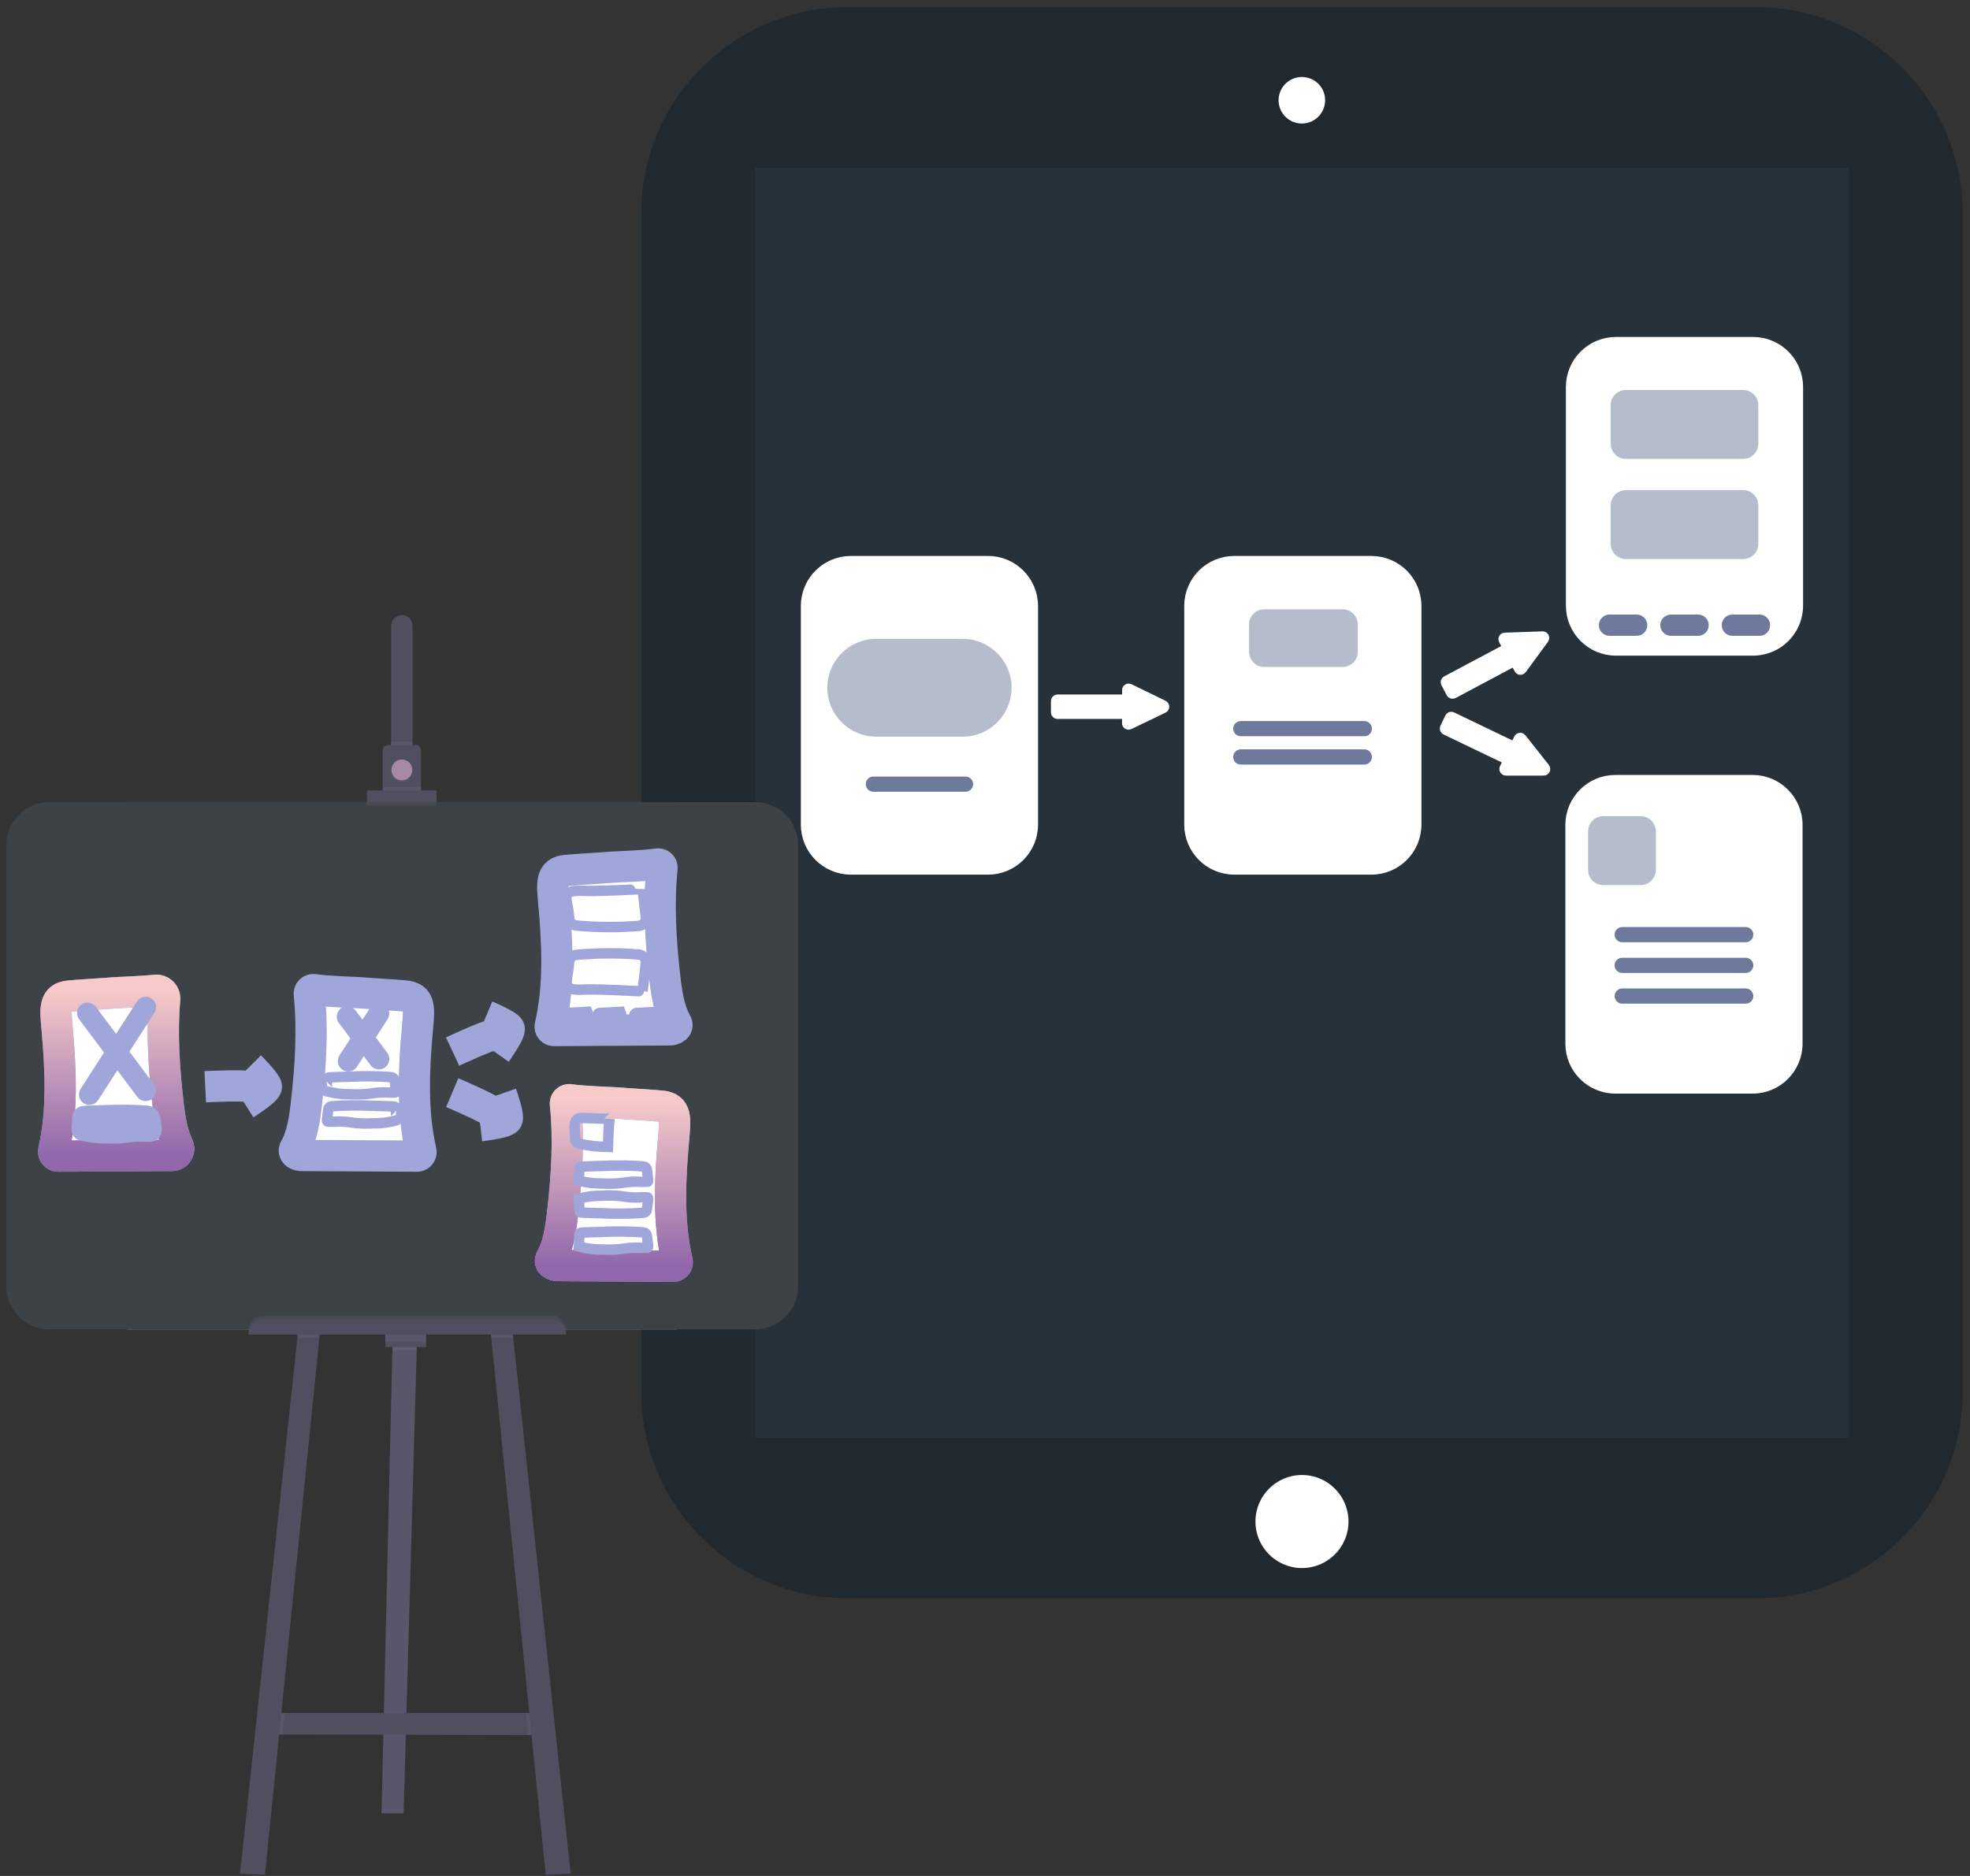 <svg width="189" height="180" viewBox="0 0 189 180" fill="none" xmlns="http://www.w3.org/2000/svg">
<rect x="0" y="0" width="189" height="180" fill="#333333" stroke="none"/>
<g clip-path="url(#clip0_3151_6023)">
<path d="M168.498 0.691H81.323C70.387 0.691 61.523 9.556 61.523 20.491V133.557C61.523 144.493 70.387 153.357 81.323 153.357H168.498C179.433 153.357 188.298 144.493 188.298 133.557V20.491C188.298 9.556 179.433 0.691 168.498 0.691Z" fill="#20292F"/>
<path opacity="0.1" d="M177.361 16.092H72.459V137.956H177.361V16.092Z" fill="#6D7A9B"/>
<path d="M124.91 150.456C127.376 150.456 129.374 148.457 129.374 145.992C129.374 143.526 127.376 141.527 124.91 141.527C122.445 141.527 120.446 143.526 120.446 145.992C120.446 148.457 122.445 150.456 124.91 150.456Z" fill="white"/>
<path d="M124.91 11.729C123.745 11.729 122.801 10.785 122.801 9.621C122.801 8.456 123.745 7.512 124.91 7.512C126.075 7.512 127.019 8.456 127.019 9.621C127.016 10.784 126.074 11.727 124.91 11.729Z" fill="white"/>
<path d="M124.91 7.635C126.007 7.635 126.896 8.524 126.896 9.621C126.896 10.717 126.007 11.606 124.91 11.606C123.813 11.606 122.925 10.717 122.925 9.621C122.926 8.525 123.814 7.637 124.91 7.635ZM124.91 7.389C124.006 7.384 123.188 7.924 122.839 8.758C122.49 9.592 122.678 10.554 123.315 11.195C123.952 11.836 124.913 12.029 125.749 11.684C126.585 11.339 127.13 10.525 127.13 9.621C127.133 9.03 126.901 8.462 126.484 8.043C126.067 7.624 125.501 7.389 124.91 7.389Z" fill="white"/>
<path d="M94.788 53.844H81.632C79.257 53.844 77.332 55.769 77.332 58.144V79.121C77.332 81.496 79.257 83.421 81.632 83.421H94.788C97.163 83.421 99.088 81.496 99.088 79.121V58.144C99.088 55.769 97.163 53.844 94.788 53.844Z" fill="white" stroke="white"/>
<path opacity="0.5" d="M92.357 61.297H84.064C81.473 61.297 79.372 63.398 79.372 65.989C79.372 68.581 81.473 70.682 84.064 70.682H92.357C94.948 70.682 97.049 68.581 97.049 65.989C97.049 63.398 94.948 61.297 92.357 61.297Z" fill="#6D7A9B"/>
<path d="M92.63 74.51H83.79C83.388 74.51 83.061 74.836 83.061 75.239C83.061 75.641 83.388 75.967 83.79 75.967H92.63C93.033 75.967 93.359 75.641 93.359 75.239C93.359 74.836 93.033 74.51 92.63 74.51Z" fill="#6D7A9B"/>
<path d="M131.571 53.844H118.414C116.039 53.844 114.114 55.769 114.114 58.144V79.121C114.114 81.496 116.039 83.421 118.414 83.421H131.571C133.946 83.421 135.871 81.496 135.871 79.121V58.144C135.871 55.769 133.946 53.844 131.571 53.844Z" fill="white" stroke="white"/>
<path opacity="0.5" d="M128.802 58.463H121.296C120.49 58.463 119.836 59.117 119.836 59.923V62.538C119.836 63.344 120.49 63.998 121.296 63.998H128.802C129.608 63.998 130.262 63.344 130.262 62.538V59.923C130.262 59.117 129.608 58.463 128.802 58.463Z" fill="#6D7A9B"/>
<path d="M130.892 69.186H119.041C118.638 69.186 118.312 69.512 118.312 69.914C118.312 70.317 118.638 70.643 119.041 70.643H130.892C131.295 70.643 131.621 70.317 131.621 69.914C131.621 69.512 131.295 69.186 130.892 69.186Z" fill="#6D7A9B"/>
<path d="M130.892 71.902H119.041C118.638 71.902 118.312 72.229 118.312 72.631C118.312 73.034 118.638 73.36 119.041 73.36H130.892C131.295 73.36 131.621 73.034 131.621 72.631C131.621 72.229 131.295 71.902 130.892 71.902Z" fill="#6D7A9B"/>
<path d="M168.187 32.832H155.031C152.656 32.832 150.731 34.757 150.731 37.132V58.11C150.731 60.484 152.656 62.41 155.031 62.41H168.187C170.562 62.41 172.487 60.484 172.487 58.11V37.132C172.487 34.757 170.562 32.832 168.187 32.832Z" fill="white" stroke="white"/>
<path opacity="0.5" d="M167.232 37.422H155.987C155.181 37.422 154.527 38.075 154.527 38.882V42.572C154.527 43.378 155.181 44.032 155.987 44.032H167.232C168.038 44.032 168.692 43.378 168.692 42.572V38.882C168.692 38.075 168.038 37.422 167.232 37.422Z" fill="#6D7A9B"/>
<path opacity="0.5" d="M167.232 47.029H155.987C155.181 47.029 154.527 47.683 154.527 48.489V52.179C154.527 52.986 155.181 53.639 155.987 53.639H167.232C168.038 53.639 168.692 52.986 168.692 52.179V48.489C168.692 47.683 168.038 47.029 167.232 47.029Z" fill="#6D7A9B"/>
<path d="M157.022 58.967H154.415C153.852 58.967 153.395 59.423 153.395 59.987C153.395 60.55 153.852 61.007 154.415 61.007H157.022C157.585 61.007 158.042 60.55 158.042 59.987C158.042 59.423 157.585 58.967 157.022 58.967Z" fill="#6D7A9B"/>
<path d="M162.914 58.967H160.307C159.744 58.967 159.287 59.423 159.287 59.987C159.287 60.55 159.744 61.007 160.307 61.007H162.914C163.477 61.007 163.934 60.55 163.934 59.987C163.934 59.423 163.477 58.967 162.914 58.967Z" fill="#6D7A9B"/>
<path d="M168.807 58.967H166.2C165.636 58.967 165.18 59.423 165.18 59.987C165.18 60.55 165.636 61.007 166.2 61.007H168.807C169.37 61.007 169.826 60.55 169.826 59.987C169.826 59.423 169.37 58.967 168.807 58.967Z" fill="#6D7A9B"/>
<path d="M168.136 74.856H154.979C152.604 74.856 150.679 76.781 150.679 79.156V100.133C150.679 102.508 152.604 104.433 154.979 104.433H168.136C170.511 104.433 172.436 102.508 172.436 100.133V79.156C172.436 76.781 170.511 74.856 168.136 74.856Z" fill="white" stroke="white"/>
<path opacity="0.5" d="M157.4 78.314H153.819C153.013 78.314 152.359 78.968 152.359 79.775V83.465C152.359 84.271 153.013 84.925 153.819 84.925H157.4C158.207 84.925 158.86 84.271 158.86 83.465V79.775C158.86 78.968 158.207 78.314 157.4 78.314Z" fill="#6D7A9B"/>
<path d="M167.484 88.949H155.633C155.231 88.949 154.904 89.275 154.904 89.678C154.904 90.081 155.231 90.407 155.633 90.407H167.484C167.887 90.407 168.213 90.081 168.213 89.678C168.213 89.275 167.887 88.949 167.484 88.949Z" fill="#6D7A9B"/>
<path d="M167.484 91.897H155.633C155.231 91.897 154.904 92.223 154.904 92.625C154.904 93.028 155.231 93.354 155.633 93.354H167.484C167.887 93.354 168.213 93.028 168.213 92.625C168.213 92.223 167.887 91.897 167.484 91.897Z" fill="#6D7A9B"/>
<path d="M167.484 94.844H155.633C155.231 94.844 154.904 95.17 154.904 95.573C154.904 95.975 155.231 96.301 155.633 96.301H167.484C167.887 96.301 168.213 95.975 168.213 95.573C168.213 95.17 167.887 94.844 167.484 94.844Z" fill="#6D7A9B"/>
<path d="M111.606 67.928L111.273 68.088L108.575 69.386L108.328 69.501C108.295 69.517 108.257 69.518 108.222 69.505C108.188 69.491 108.161 69.464 108.148 69.43C108.145 69.414 108.145 69.397 108.148 69.381V68.614C108.148 68.541 108.089 68.483 108.017 68.483H101.459C101.386 68.483 101.327 68.425 101.326 68.352V67.269C101.327 67.197 101.386 67.139 101.459 67.139H108.025C108.097 67.137 108.155 67.078 108.155 67.005V66.221C108.153 66.205 108.153 66.188 108.155 66.172C108.169 66.138 108.196 66.112 108.231 66.099C108.265 66.086 108.302 66.087 108.335 66.103L108.582 66.219L111.273 67.528L111.606 67.691C111.652 67.713 111.681 67.759 111.681 67.809C111.681 67.86 111.652 67.906 111.606 67.928Z" fill="white" stroke="white"/>
<path d="M148.117 61.276L147.9 61.574L146.134 63.982L145.978 64.196C145.956 64.225 145.923 64.244 145.887 64.248C145.851 64.252 145.814 64.241 145.786 64.218C145.773 64.207 145.763 64.194 145.756 64.179L145.396 63.503C145.361 63.439 145.282 63.414 145.216 63.446L139.42 66.532C139.389 66.549 139.353 66.552 139.32 66.542C139.287 66.532 139.259 66.509 139.242 66.478L138.734 65.518C138.718 65.487 138.714 65.451 138.724 65.418C138.735 65.385 138.758 65.357 138.789 65.341L144.585 62.26C144.616 62.244 144.639 62.216 144.649 62.183C144.659 62.149 144.656 62.113 144.639 62.083L144.272 61.389C144.262 61.376 144.257 61.359 144.257 61.343C144.252 61.306 144.263 61.269 144.287 61.241C144.311 61.214 144.346 61.197 144.382 61.197H144.646L147.636 61.089L148.006 61.076C148.053 61.076 148.097 61.102 148.12 61.143C148.143 61.185 148.142 61.236 148.117 61.276Z" fill="white" stroke="white"/>
<path d="M148.097 73.919H147.729H144.743H144.479C144.442 73.919 144.407 73.904 144.383 73.878C144.358 73.851 144.345 73.815 144.348 73.779C144.349 73.762 144.353 73.746 144.36 73.732L144.691 73.039C144.706 73.007 144.708 72.971 144.696 72.938C144.685 72.906 144.661 72.879 144.629 72.864L138.71 70.022C138.644 69.99 138.616 69.911 138.648 69.845L139.117 68.871C139.131 68.839 139.158 68.814 139.191 68.802C139.224 68.791 139.26 68.793 139.292 68.809L145.211 71.653C145.277 71.683 145.356 71.656 145.389 71.591L145.729 70.883C145.748 70.842 145.787 70.813 145.832 70.808C145.877 70.803 145.921 70.822 145.949 70.859L146.114 71.063L147.971 73.411L148.201 73.702C148.235 73.742 148.243 73.798 148.22 73.845C148.198 73.892 148.149 73.922 148.097 73.919Z" fill="white" stroke="white"/>
<path d="M39.998 128.857L39.978 129.58L38.72 173.993H36.604L37.642 129.58L37.662 128.746L39.998 128.857Z" fill="#504F60"/>
<path opacity="0.1" d="M39.998 128.857L39.978 129.58L38.72 173.993H36.604L37.642 129.58L37.662 128.746L39.998 128.857Z" fill="#A49BC3"/>
<path d="M52.243 166.481L50.66 166.477L27.118 166.427L25.865 166.425L26.531 164.365H52.076L52.243 166.481Z" fill="#504F60"/>
<path opacity="0.1" d="M39.998 128.857L39.978 129.58H37.642L37.662 128.746L39.998 128.857Z" fill="#A49BC3"/>
<path d="M40.89 127.773H36.966V129.248H40.89V127.773Z" fill="#504F60"/>
<path opacity="0.1" d="M27.327 164.365L27.118 166.427L25.865 166.425L26.531 164.365H27.327Z" fill="#A49BC3"/>
<path d="M30.706 127.746L30.64 128.385L25.418 179.892L23.026 179.781L28.529 128.385L28.59 127.8L30.706 127.746Z" fill="#504F60"/>
<path opacity="0.1" d="M52.243 166.481L50.66 166.477L50.445 164.365H52.076L52.243 166.481Z" fill="#A49BC3"/>
<path d="M54.749 179.781L52.354 179.892L47.133 128.385L47.069 127.746L49.183 127.8L49.244 128.385L54.749 179.781Z" fill="#504F60"/>
<path d="M64.933 76.959H12.174V127.548H64.933V76.959Z" fill="white"/>
<path d="M72.438 76.959H4.731C2.45 76.959 0.601 78.808 0.601 81.089V123.418C0.601 125.699 2.45 127.548 4.731 127.548H72.438C74.719 127.548 76.568 125.699 76.568 123.418V81.089C76.568 78.808 74.719 76.959 72.438 76.959Z" fill="#3C4246"/>
<path d="M39.581 60.042V72.258H37.524V60.042C37.524 59.474 37.984 59.014 38.552 59.014C39.12 59.014 39.581 59.474 39.581 60.042Z" fill="#504F60"/>
<path opacity="0.1" d="M39.583 71.147H37.524V72.259H39.583V71.147Z" fill="#A49BC3"/>
<path d="M40.39 71.98V76.015H36.717V71.98C36.717 71.707 36.938 71.487 37.211 71.487H39.882C40.015 71.483 40.144 71.533 40.24 71.626C40.336 71.719 40.39 71.846 40.39 71.98Z" fill="#504F60"/>
<path opacity="0.1" d="M38.552 75.039C39.105 75.039 39.552 74.591 39.552 74.039C39.552 73.487 39.105 73.039 38.552 73.039C38 73.039 37.552 73.487 37.552 74.039C37.552 74.591 38 75.039 38.552 75.039Z" fill="#A49BC3"/>
<path d="M38.552 74.871C39.105 74.871 39.552 74.423 39.552 73.871C39.552 73.319 39.105 72.871 38.552 72.871C38 72.871 37.552 73.319 37.552 73.871C37.552 74.423 38 74.871 38.552 74.871Z" fill="#A78A9F"/>
<path opacity="0.1" d="M40.39 75.514H36.717V76.514H40.39V75.514Z" fill="#A49BC3"/>
<path opacity="0.1" d="M41.892 76.182H35.213V77.294H41.892V76.182Z" fill="#A49BC3"/>
<path d="M41.892 75.848H35.213V76.96H41.892V75.848Z" fill="#504F60"/>
<path opacity="0.1" d="M25.308 126.23H52.828C53.645 126.23 54.308 126.893 54.308 127.71H23.832C23.832 126.895 24.492 126.233 25.308 126.23Z" fill="#A49BC3"/>
<path opacity="0.1" d="M28.59 127.8L30.707 127.746L30.64 128.385H28.529L28.59 127.8Z" fill="#A49BC3"/>
<path opacity="0.1" d="M40.89 127.773H36.966V128.773H40.89V127.773Z" fill="#A49BC3"/>
<path opacity="0.1" d="M49.244 128.385H47.133L47.069 127.746L49.183 127.8L49.244 128.385Z" fill="#A49BC3"/>
<path d="M25.308 126.576H52.828C53.645 126.576 54.308 127.238 54.308 128.056H23.832C23.832 127.238 24.495 126.576 25.312 126.576H25.308Z" fill="#504F60"/>
<path d="M63.091 82.901C63.204 82.883 63.319 82.919 63.402 82.999C63.485 83.078 63.526 83.192 63.513 83.305C63.155 86.758 63.384 90.295 63.772 93.741C63.952 95.317 64.196 96.984 64.894 98.153C64.986 98.299 64.965 98.489 64.845 98.612C64.65 98.764 64.405 98.837 64.159 98.817L53.151 98.879C53.038 98.879 52.931 98.828 52.86 98.739C52.79 98.651 52.764 98.535 52.791 98.425C53.676 94.651 53.487 90.532 53.131 86.618C52.956 84.692 52.855 83.658 54.293 83.522C55.773 83.389 57.253 83.328 58.733 83.204C59.088 83.175 61.934 83.091 63.091 82.901Z" fill="white" stroke="#A1A6DA" stroke-width="3"/>
<path d="M54.668 105.516C54.555 105.498 54.44 105.534 54.357 105.614C54.274 105.693 54.233 105.806 54.246 105.92C54.604 109.373 54.374 112.91 53.985 116.356C53.807 117.932 53.563 119.599 52.865 120.771C52.773 120.916 52.793 121.105 52.914 121.227C53.109 121.379 53.354 121.452 53.6 121.432L64.608 121.496C64.721 121.495 64.827 121.443 64.897 121.354C64.967 121.265 64.993 121.15 64.968 121.039C64.082 117.266 64.272 113.147 64.627 109.233C64.803 107.306 64.904 106.273 63.466 106.137C62.028 106.002 60.506 105.942 59.026 105.819C58.671 105.789 55.825 105.706 54.668 105.516Z" fill="white"/>
<path d="M54.668 105.516C54.555 105.498 54.44 105.534 54.357 105.614C54.274 105.693 54.233 105.806 54.246 105.92C54.604 109.373 54.374 112.91 53.985 116.356C53.807 117.932 53.563 119.599 52.865 120.771C52.773 120.916 52.793 121.105 52.914 121.227C53.109 121.379 53.354 121.452 53.6 121.432L64.608 121.496C64.721 121.495 64.827 121.443 64.897 121.354C64.967 121.265 64.993 121.15 64.968 121.039C64.082 117.266 64.272 113.147 64.627 109.233C64.803 107.306 64.904 106.273 63.466 106.137C62.028 106.002 60.506 105.942 59.026 105.819C58.671 105.789 55.825 105.706 54.668 105.516Z" stroke="#A1A6DA" stroke-width="3"/>
<path d="M54.668 105.516C54.555 105.498 54.44 105.534 54.357 105.614C54.274 105.693 54.233 105.806 54.246 105.92C54.604 109.373 54.374 112.91 53.985 116.356C53.807 117.932 53.563 119.599 52.865 120.771C52.773 120.916 52.793 121.105 52.914 121.227C53.109 121.379 53.354 121.452 53.6 121.432L64.608 121.496C64.721 121.495 64.827 121.443 64.897 121.354C64.967 121.265 64.993 121.15 64.968 121.039C64.082 117.266 64.272 113.147 64.627 109.233C64.803 107.306 64.904 106.273 63.466 106.137C62.028 106.002 60.506 105.942 59.026 105.819C58.671 105.789 55.825 105.706 54.668 105.516Z" stroke="url(#paint0_linear_3151_6023)" stroke-width="3"/>
<path fill-rule="evenodd" clip-rule="evenodd" d="M57.901 111.869C59.181 111.81 60.462 111.825 61.739 111.916C61.91 111.933 62.046 112.067 62.065 112.237L62.186 113.246C62.198 113.291 62.187 113.34 62.156 113.376C62.129 113.396 62.096 113.405 62.062 113.401C61.525 113.416 60.987 113.354 60.452 113.401C60.119 113.428 59.788 113.492 59.465 113.529C58.919 113.577 58.37 113.587 57.822 113.559C57.051 113.572 56.281 113.478 55.536 113.278C55.536 113.278 55.581 112.442 55.581 112.363C55.581 111.973 55.568 111.938 55.97 111.929L57.901 111.869Z" stroke="#A1A6DA" stroke-linecap="round"/>
<path fill-rule="evenodd" clip-rule="evenodd" d="M57.901 116.418C59.181 116.478 60.462 116.461 61.739 116.368C61.91 116.352 62.046 116.218 62.065 116.048L62.186 115.041C62.198 114.995 62.187 114.945 62.156 114.908C62.129 114.889 62.096 114.88 62.062 114.883C61.525 114.869 60.987 114.933 60.452 114.883C60.119 114.859 59.788 114.795 59.465 114.758C58.919 114.708 58.37 114.698 57.822 114.728C57.051 114.715 56.281 114.809 55.536 115.009C55.536 115.009 55.581 115.843 55.581 115.924C55.581 116.314 55.568 116.346 55.97 116.358L57.901 116.418Z" stroke="#A1A6DA" stroke-linecap="round"/>
<path fill-rule="evenodd" clip-rule="evenodd" d="M57.901 118.197C59.181 118.137 60.462 118.154 61.739 118.247C61.91 118.263 62.046 118.397 62.065 118.567L62.186 119.574C62.198 119.62 62.187 119.67 62.156 119.707C62.129 119.726 62.096 119.735 62.062 119.732C61.525 119.746 60.987 119.682 60.452 119.732C60.119 119.756 59.788 119.823 59.465 119.86C58.919 119.907 58.37 119.916 57.822 119.887C57.051 119.901 56.282 119.807 55.536 119.608C55.536 119.608 55.581 118.772 55.581 118.691C55.581 118.301 55.568 118.269 55.97 118.259L57.901 118.197Z" stroke="#A1A6DA" stroke-linecap="round"/>
<path d="M59.522 97.088C59.635 97.359 59.672 97.656 59.63 97.946C59.631 97.97 59.625 97.993 59.613 98.013C59.586 98.04 59.548 98.053 59.51 98.05L57.166 98.141C57.166 98.141 57.297 97.451 57.315 97.401C57.396 97.12 57.601 97.194 57.864 97.179L59.522 97.088Z" fill="white" stroke="#A1A6DA" stroke-linecap="round"/>
<path d="M63.062 97.088C63.173 97.359 63.21 97.656 63.168 97.946C63.169 97.969 63.164 97.992 63.153 98.013C63.125 98.039 63.087 98.052 63.049 98.05L60.704 98.141C60.704 98.141 60.837 97.451 60.854 97.401C60.933 97.12 61.138 97.194 61.404 97.179L63.062 97.088Z" fill="white" stroke="#A1A6DA" stroke-linecap="round"/>
<path fill-rule="evenodd" clip-rule="evenodd" d="M61.648 85.313L61.964 88.026C61.985 88.225 61.925 88.423 61.799 88.576C61.672 88.73 61.489 88.826 61.29 88.843C59.288 89.001 57.277 88.988 55.277 88.803C54.909 88.768 54.624 88.467 54.609 88.098C54.571 87.614 54.5 87.134 54.397 86.66C54.315 86.167 54.226 85.691 54.808 85.545C55.391 85.4 56.187 85.503 56.824 85.491C57.587 85.476 58.347 85.455 59.105 85.427C59.317 85.427 61.648 85.301 61.648 85.313Z" stroke="#A1A6DA"/>
<path fill-rule="evenodd" clip-rule="evenodd" d="M61.648 95.114L61.959 92.401C61.98 92.203 61.921 92.004 61.794 91.851C61.667 91.697 61.484 91.601 61.285 91.584C59.283 91.427 57.272 91.439 55.272 91.621C54.904 91.657 54.618 91.959 54.604 92.329C54.566 92.813 54.495 93.293 54.392 93.767C54.31 94.26 54.221 94.737 54.804 94.882C55.386 95.028 56.182 94.924 56.819 94.936C57.581 94.951 58.34 94.971 59.1 95C59.317 95.008 61.648 95.134 61.648 95.114Z" stroke="#A1A6DA"/>
<path fill-rule="evenodd" clip-rule="evenodd" d="M58.479 107.341C58.396 108.244 58.345 109.148 58.323 110.054C57.418 110.046 56.516 109.943 55.632 109.746C55.491 109.739 55.361 109.67 55.276 109.558C55.19 109.446 55.159 109.301 55.191 109.164C55.174 108.601 54.878 107.346 55.669 107.267C55.906 107.242 58.476 107.385 58.479 107.341Z" stroke="#A1A6DA" stroke-linecap="round"/>
<path d="M14.929 95.018C15.164 94.993 15.398 95.074 15.566 95.24C15.734 95.406 15.819 95.639 15.797 95.874C15.513 99.157 15.738 102.518 16.108 105.791C16.273 107.246 16.492 108.778 17.075 109.925C17.178 110.125 17.169 110.364 17.052 110.556C16.936 110.749 16.727 110.866 16.502 110.867L5.581 110.931C5.449 110.932 5.324 110.873 5.241 110.77C5.158 110.667 5.126 110.532 5.154 110.403C6.02 106.65 5.83 102.55 5.477 98.669C5.3 96.742 5.201 95.709 6.637 95.573C8.116 95.442 9.596 95.381 11.064 95.255C11.377 95.23 13.617 95.161 14.929 95.018Z" fill="white"/>
<path d="M14.929 95.018C15.164 94.993 15.398 95.074 15.566 95.24C15.734 95.406 15.819 95.639 15.797 95.874C15.513 99.157 15.738 102.518 16.108 105.791C16.273 107.246 16.492 108.778 17.075 109.925C17.178 110.125 17.169 110.364 17.052 110.556C16.936 110.749 16.727 110.866 16.502 110.867L5.581 110.931C5.449 110.932 5.324 110.873 5.241 110.77C5.158 110.667 5.126 110.532 5.154 110.403C6.02 106.65 5.83 102.55 5.477 98.669C5.3 96.742 5.201 95.709 6.637 95.573C8.116 95.442 9.596 95.381 11.064 95.255C11.377 95.23 13.617 95.161 14.929 95.018Z" stroke="#A1A6DA" stroke-width="3" stroke-linecap="round"/>
<path d="M14.929 95.018C15.164 94.993 15.398 95.074 15.566 95.24C15.734 95.406 15.819 95.639 15.797 95.874C15.513 99.157 15.738 102.518 16.108 105.791C16.273 107.246 16.492 108.778 17.075 109.925C17.178 110.125 17.169 110.364 17.052 110.556C16.936 110.749 16.727 110.866 16.502 110.867L5.581 110.931C5.449 110.932 5.324 110.873 5.241 110.77C5.158 110.667 5.126 110.532 5.154 110.403C6.02 106.65 5.83 102.55 5.477 98.669C5.3 96.742 5.201 95.709 6.637 95.573C8.116 95.442 9.596 95.381 11.064 95.255C11.377 95.23 13.617 95.161 14.929 95.018Z" stroke="url(#paint1_linear_3151_6023)" stroke-width="3" stroke-linecap="round"/>
<path d="M30.122 94.958C30.001 94.939 29.878 94.978 29.79 95.063C29.702 95.149 29.658 95.27 29.673 95.392C30.026 98.828 29.796 102.359 29.409 105.792C29.231 107.368 28.987 109.028 28.292 110.2C28.191 110.371 28.235 110.592 28.395 110.71C28.582 110.829 28.801 110.884 29.022 110.868L40 110.932C40.122 110.932 40.237 110.876 40.312 110.779C40.387 110.683 40.413 110.557 40.382 110.439C39.507 106.673 39.694 102.559 40.049 98.662C40.224 96.736 40.325 95.703 38.89 95.567C37.41 95.436 35.93 95.374 34.45 95.249C34.088 95.227 31.301 95.145 30.122 94.958Z" fill="white" stroke="#A1A6DA" stroke-width="3"/>
<path d="M8.39 97.199L13.974 104.648" stroke="#A1A6DA" stroke-width="2" stroke-linecap="round"/>
<path d="M13.974 96.641L8.575 105.019" stroke="#A1A6DA" stroke-width="2" stroke-linecap="round"/>
<path d="M33.309 97.549L36.35 101.607" stroke="#A1A6DA" stroke-width="2" stroke-linecap="round"/>
<path d="M36.35 97.244L33.41 101.81" stroke="#A1A6DA" stroke-width="2" stroke-linecap="round"/>
<path fill-rule="evenodd" clip-rule="evenodd" d="M10.235 107.028C11.515 106.968 12.797 106.984 14.075 107.074C14.245 107.093 14.38 107.226 14.401 107.395L14.519 108.404C14.531 108.45 14.521 108.499 14.492 108.537C14.464 108.554 14.431 108.563 14.398 108.562C13.861 108.577 13.32 108.512 12.785 108.562C12.452 108.586 12.124 108.651 11.799 108.688C11.252 108.736 10.704 108.746 10.156 108.717C9.385 108.731 8.616 108.636 7.872 108.436C7.857 108.436 7.916 107.602 7.916 107.521C7.916 107.131 7.902 107.099 8.304 107.087L10.235 107.028Z" stroke="#A1A6DA" stroke-width="2" stroke-linecap="round"/>
<path fill-rule="evenodd" clip-rule="evenodd" d="M33.696 103.303C34.976 103.243 36.258 103.26 37.536 103.353C37.707 103.369 37.843 103.503 37.861 103.673L37.98 104.68C37.992 104.726 37.982 104.775 37.953 104.813C37.925 104.832 37.892 104.841 37.859 104.838C37.321 104.852 36.781 104.788 36.246 104.838C35.913 104.862 35.585 104.929 35.259 104.963C34.713 105.013 34.164 105.023 33.617 104.993C32.845 105.006 32.076 104.912 31.33 104.712C31.318 104.712 31.375 103.878 31.375 103.797C31.375 103.407 31.362 103.375 31.765 103.363L33.696 103.303Z" stroke="#A1A6DA" stroke-linecap="round"/>
<path fill-rule="evenodd" clip-rule="evenodd" d="M35.652 106.098C34.373 106.038 33.091 106.054 31.814 106.145C31.643 106.161 31.508 106.295 31.488 106.465L31.375 107.472C31.361 107.518 31.371 107.568 31.402 107.605C31.429 107.624 31.463 107.633 31.496 107.63C32.034 107.644 32.571 107.583 33.109 107.63C33.442 107.654 33.77 107.721 34.096 107.758C34.642 107.805 35.191 107.815 35.738 107.787C36.51 107.801 37.279 107.706 38.025 107.506C38.037 107.506 37.98 106.67 37.98 106.591C37.98 106.199 37.995 106.167 37.593 106.157L35.652 106.098Z" stroke="#A1A6DA" stroke-linecap="round"/>
<path d="M19.691 104.274C19.691 104.274 23.32 104.089 23.971 104.274" stroke="#A1A6DA" stroke-width="3"/>
<path d="M23.975 102.318C23.975 102.318 25.556 103.899 25.556 104.272C25.556 104.644 23.509 105.946 23.509 105.946" stroke="#A1A6DA" stroke-width="3"/>
<path d="M43.421 100.899C43.421 100.899 46.709 99.359 47.382 99.285" stroke="#A1A6DA" stroke-width="3"/>
<path d="M46.647 97.477C46.647 97.477 48.706 98.345 48.847 98.688C48.988 99.031 47.584 101.011 47.584 101.011" stroke="#A1A6DA" stroke-width="3"/>
<path d="M43.387 104.84C43.387 104.84 46.729 106.258 47.234 106.712" stroke="#A1A6DA" stroke-width="3"/>
<path d="M48.088 104.953C48.088 104.953 48.828 107.066 48.655 107.402C48.482 107.737 46.083 108.013 46.083 108.013" stroke="#A1A6DA" stroke-width="3"/>
<path d="M56.357 97.088C56.469 97.359 56.506 97.656 56.464 97.946C56.465 97.969 56.46 97.992 56.449 98.013C56.421 98.039 56.383 98.052 56.345 98.05L53.999 98.141C53.999 98.141 54.133 97.451 54.15 97.401C54.229 97.12 54.436 97.194 54.7 97.179L56.357 97.088Z" fill="white" stroke="#A1A6DA" stroke-linecap="round"/>
</g>
<defs>
<linearGradient id="paint0_linear_3151_6023" x1="58.893" y1="105.512" x2="58.893" y2="121.496" gradientUnits="userSpaceOnUse">
<stop stop-color="#F7CAC9"/>
<stop offset="1" stop-color="#9067AB"/>
</linearGradient>
<linearGradient id="paint1_linear_3151_6023" x1="11.145" y1="95.014" x2="11.145" y2="110.931" gradientUnits="userSpaceOnUse">
<stop stop-color="#F7CAC9"/>
<stop offset="1" stop-color="#9067AB"/>
</linearGradient>
<clipPath id="clip0_3151_6023">
<rect width="188" height="180" fill="white" transform="translate(0.5)"/>
</clipPath>
</defs>
</svg>
